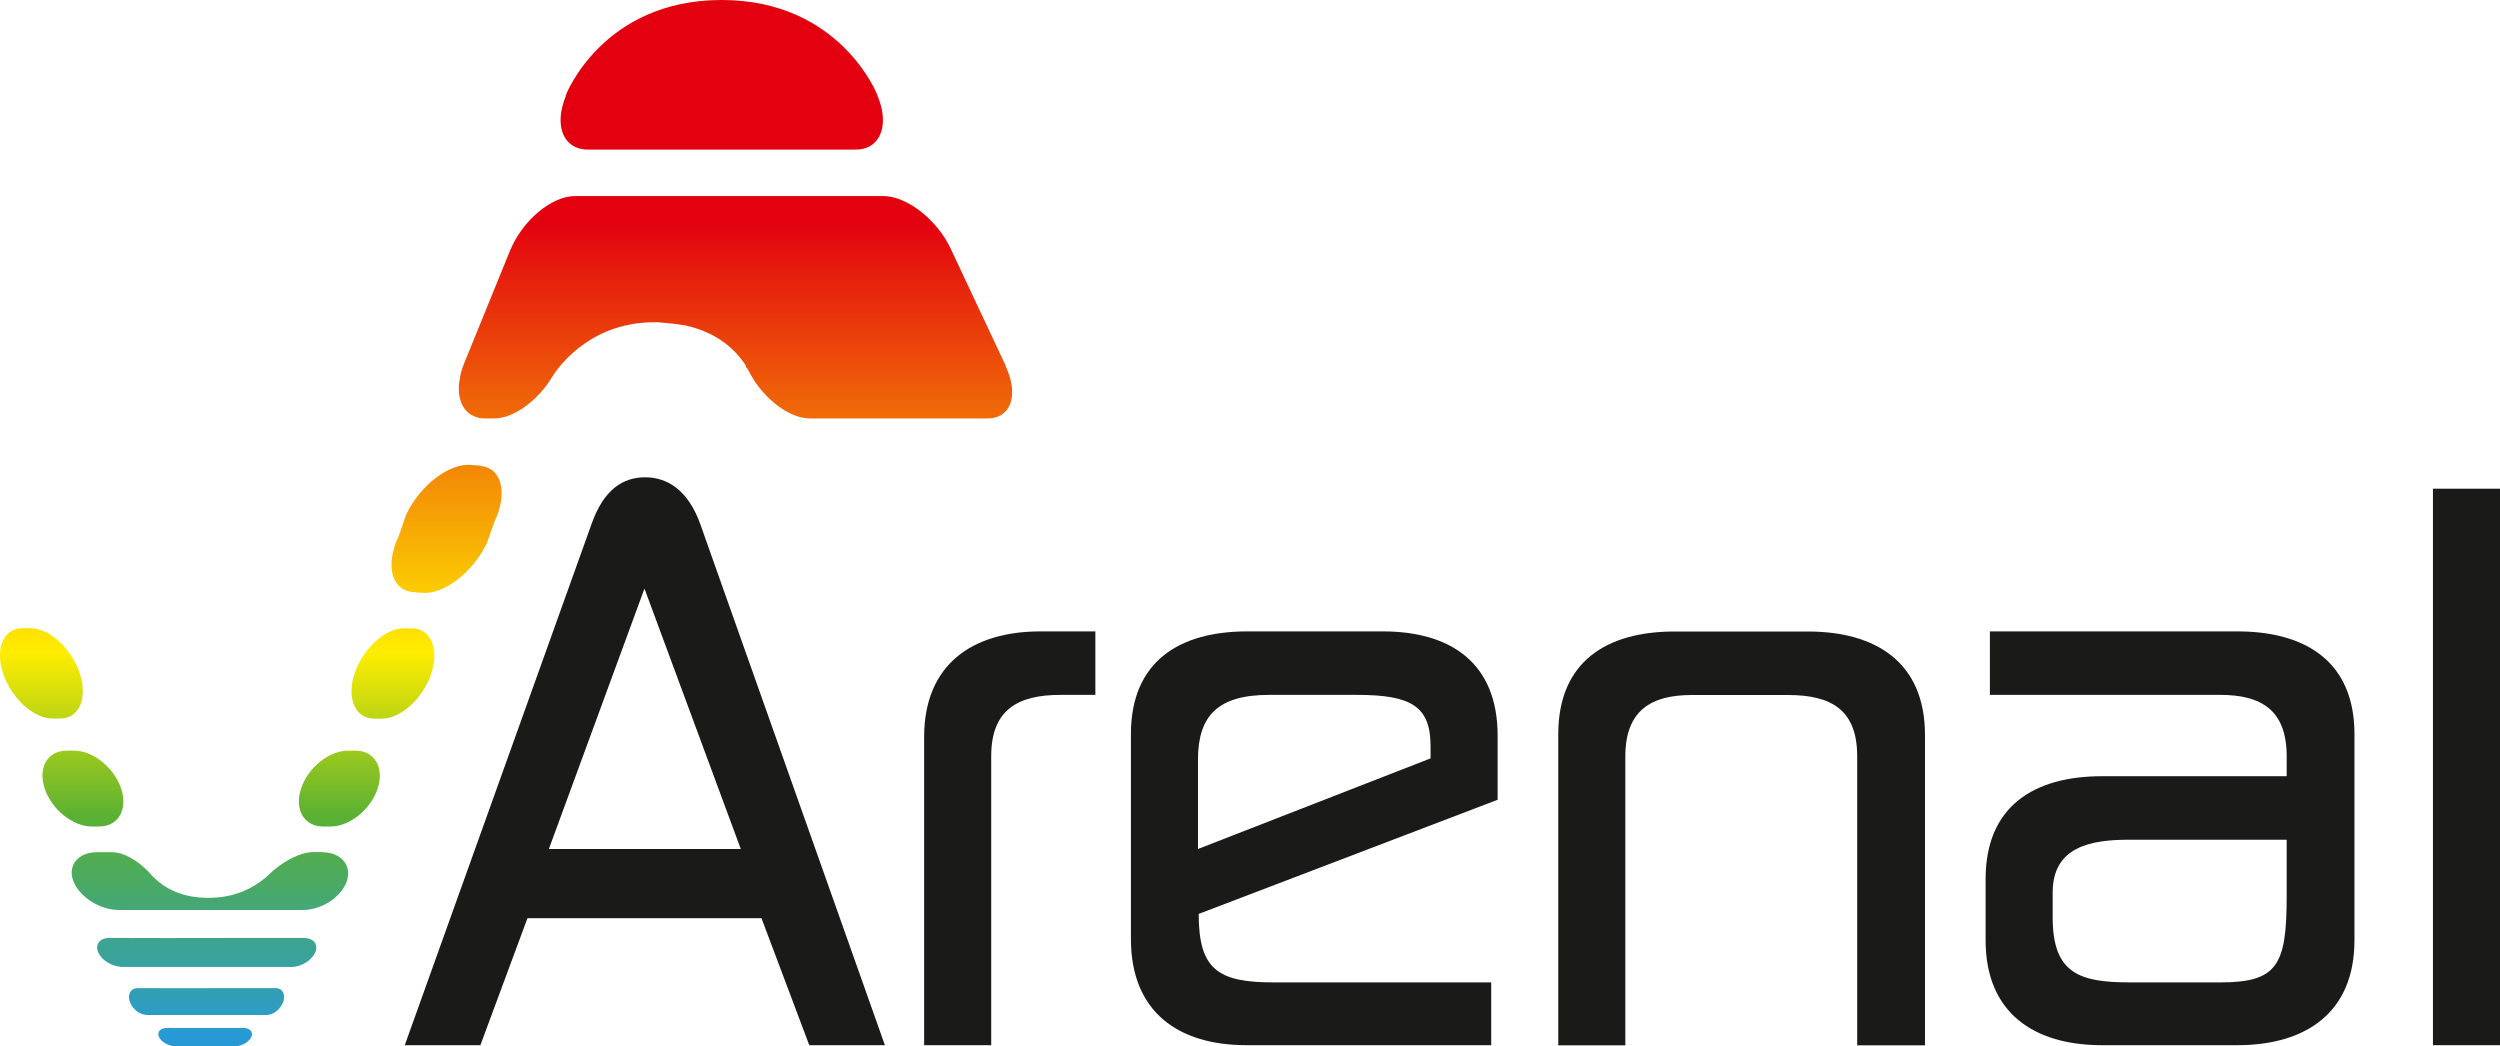<?xml version="1.0" encoding="UTF-8"?><svg id="Layer_1" xmlns="http://www.w3.org/2000/svg" xmlns:xlink="http://www.w3.org/1999/xlink" viewBox="0 0 210.25 88"><defs><style>.cls-1{fill:url(#Arenal_gradient-11);}.cls-2{fill:url(#Arenal_gradient-10);}.cls-3{fill:#1a1a18;}.cls-4{fill:url(#Arenal_gradient);}.cls-5{fill:url(#Arenal_gradient-3);}.cls-6{fill:url(#Arenal_gradient-4);}.cls-7{fill:url(#Arenal_gradient-2);}.cls-8{fill:url(#Arenal_gradient-7);}.cls-9{fill:url(#Arenal_gradient-5);}.cls-10{fill:url(#Arenal_gradient-6);}.cls-11{fill:url(#Arenal_gradient-9);}.cls-12{fill:url(#Arenal_gradient-8);}</style><linearGradient id="Arenal_gradient" x1="61.86" y1="18.54" x2="61.86" y2="87.15" gradientUnits="userSpaceOnUse"><stop offset="0" stop-color="#e3000f"/><stop offset=".53" stop-color="#ffed00"/><stop offset=".73" stop-color="#5ab132"/><stop offset="1" stop-color="#279ad6"/></linearGradient><linearGradient id="Arenal_gradient-2" x1="28.53" y1="18.54" x2="28.53" y2="87.15" xlink:href="#Arenal_gradient"/><linearGradient id="Arenal_gradient-3" x1="6.96" y1="18.54" x2="6.96" y2="87.15" xlink:href="#Arenal_gradient"/><linearGradient id="Arenal_gradient-4" x1="33.05" y1="18.54" x2="33.05" y2="87.15" xlink:href="#Arenal_gradient"/><linearGradient id="Arenal_gradient-5" x1="3.48" y1="18.54" x2="3.48" y2="87.15" xlink:href="#Arenal_gradient"/><linearGradient id="Arenal_gradient-6" x1="37.56" y1="18.54" x2="37.56" y2="87.15" xlink:href="#Arenal_gradient"/><linearGradient id="Arenal_gradient-7" x1="17.66" y1="18.54" x2="17.66" y2="87.15" xlink:href="#Arenal_gradient"/><linearGradient id="Arenal_gradient-8" x1="17.38" y1="18.53" x2="17.38" y2="87.15" xlink:href="#Arenal_gradient"/><linearGradient id="Arenal_gradient-9" x1="17.38" y1="18.51" x2="17.38" y2="87.15" xlink:href="#Arenal_gradient"/><linearGradient id="Arenal_gradient-10" x1="17.26" y1="18.58" x2="17.26" y2="87.15" xlink:href="#Arenal_gradient"/><linearGradient id="Arenal_gradient-11" x1="60.69" y1="18.54" x2="60.69" y2="87.15" xlink:href="#Arenal_gradient"/></defs><path class="cls-4" d="m84.59,30.78l-4.65-9.89c-1.14-2.42-3.68-4.4-5.65-4.4h-25.94c-1.97,0-4.43,2.07-5.46,4.6l-3.87,9.5c-.21.51-.32.99-.38,1.45-.02.13-.05.28-.05.41,0,.11,0,.21,0,.31,0,.19.01.37.04.54,0,.06.03.11.04.16.05.2.11.39.19.56.02.04.04.08.06.11.07.13.15.25.25.37.03.04.07.07.11.11.09.09.19.18.3.25.08.05.18.09.27.13.08.03.16.08.25.11.2.06.42.09.65.09h.8c1.59,0,3.49-1.36,4.71-3.21h0s.03-.04.07-.12c.04-.06.08-.12.12-.18.01-.02.02-.05.04-.07.76-1.16,3.49-4.62,8.81-4.51.01,0,.02,0,.04,0,.71.05,1.5.14,2.25.26,2.83.6,4.31,2.15,5.08,3.3.09.2.12.29.12.29l.07.05c.16.32.34.64.53.94,0,.02.02.04.03.05,0,0,0,0,0,0,1.22,1.85,3.11,3.2,4.7,3.2h14.94c1.97,0,2.65-1.98,1.51-4.4Z"/><g><path class="cls-7" d="m29.9,63.13h-.63c-1.6,0-3.38,1.43-3.95,3.19-.58,1.75.25,3.19,1.85,3.19h.63c1.6,0,3.38-1.43,3.96-3.19.58-1.75-.25-3.19-1.85-3.19Z"/><path class="cls-5" d="m6.23,63.13h-.63c-1.6,0-2.43,1.43-1.84,3.19.58,1.75,2.36,3.19,3.96,3.19h.62c1.6,0,2.43-1.43,1.85-3.19-.58-1.75-2.36-3.19-3.95-3.19Z"/><path class="cls-6" d="m34.63,52.84h-.65c-1.59,0-3.47,1.71-4.16,3.8-.69,2.09.05,3.8,1.65,3.8h.64c1.6,0,3.47-1.71,4.16-3.8.69-2.09-.05-3.8-1.64-3.8Z"/><path class="cls-9" d="m5.06,60.43c1.6,0,2.33-1.71,1.65-3.8-.69-2.09-2.56-3.8-4.16-3.8h-.65c-1.6,0-2.34,1.71-1.64,3.8.69,2.09,2.56,3.8,4.16,3.8h.64Z"/><path class="cls-10" d="m40.36,39.16l-.77-.06c-1.83-.15-4.27,1.73-5.43,4.18l-.63,1.81c-1.16,2.44-.61,4.56,1.22,4.71l.75.06c1.83.15,4.27-1.73,5.44-4.17l.64-1.81c1.16-2.44.61-4.56-1.21-4.7Z"/><path class="cls-8" d="m27.07,71.66h-.72c-1.02,0-2.33.66-3.46,1.63-.16.16-.34.33-.52.49-1.11.94-2.68,1.73-4.85,1.73-2.27,0-3.72-.84-4.66-1.79-.13-.13-.24-.26-.35-.39-.97-1-2.13-1.66-3.1-1.66h-1.25c-.97,0-1.68.41-1.98,1.03-.19.4-.21.88-.01,1.4,0,0,0,.01.01.02.52,1.32,2.22,2.41,3.81,2.41h15.47c1.6,0,3.26-1.1,3.71-2.43.44-1.34-.5-2.43-2.1-2.43Z"/><path class="cls-12" d="m25.64,78.88h0s-.06,0-.06,0h-4.51s-6.99.01-6.99.01h0s-4.57-.01-4.57-.01h-.32c-.8,0-1.22.55-.93,1.22.28.64,1.1,1.15,1.87,1.2v.02h14.39c.8,0,1.7-.55,1.99-1.22.28-.65-.11-1.19-.87-1.21Z"/><path class="cls-11" d="m23.23,83.1h0s-.04,0-.04,0h-3.2s-4.95.01-4.95.01h0s-3.24-.01-3.24-.01h-.23c-.57,0-.86.51-.66,1.13.2.59.78,1.07,1.32,1.11v.02h10.19c.57,0,1.2-.51,1.41-1.13.2-.61-.07-1.11-.61-1.13Z"/><path class="cls-2" d="m20.53,86.45h0s-.04,0-.04,0h-.37.14s-2.75,0-2.75,0h0s-3.24,0-3.24,0h-.23c-.57,0-.86.35-.66.78.2.41.78.73,1.32.76h0s.08.01.08.01h4.94c.57,0,1.2-.35,1.41-.77.2-.42-.08-.76-.61-.78Z"/><path class="cls-1" d="m73.81,8.13l-.02-.13S70.7,0,60.69,0c-10.02,0-13.1,7.99-13.1,7.99l-.02.13c-.38.94-.5,1.82-.38,2.54.19,1.16.98,1.92,2.25,1.92h22.52c1.27,0,2.06-.76,2.25-1.92.12-.72,0-1.59-.38-2.54Z"/></g><g><path class="cls-3" d="m34.04,87.9l15.72-43.86c1.02-2.88,2.64-3.9,4.5-3.9s3.6,1.08,4.62,3.9l15.54,43.86h-6.36l-4.02-10.68h-19.68l-3.96,10.68h-6.36Zm20.16-38.4l-8.04,21.9h16.14l-8.1-21.9Z"/><path class="cls-3" d="m83.36,87.9h-5.64v-25.92c0-6.12,4.08-8.88,9.78-8.88h4.62v5.34h-2.94c-3.6,0-5.82,1.26-5.82,5.16v24.3Z"/><path class="cls-3" d="m125.41,87.9h-20.58c-5.7,0-9.72-2.76-9.72-8.94v-17.22c0-6.12,4.08-8.64,9.78-8.64h11.4c5.7,0,9.66,2.64,9.66,8.76v5.4l-25.14,9.6c0,4.68,1.62,5.76,6.3,5.76h18.3v5.28Zm-24.66-16.5l19.56-7.62v-1.02c0-3.36-1.62-4.32-6.18-4.32h-7.38c-4.32,0-6,1.74-6,5.46v7.5Z"/><path class="cls-3" d="m156.19,63.61c0-3.9-2.16-5.16-5.82-5.16h-8.1c-3.36,0-5.58,1.26-5.58,5.16v24.3h-5.64v-26.16c0-6.12,4.08-8.64,9.78-8.64h11.22c5.7,0,9.84,2.58,9.84,8.7v26.1h-5.7v-24.3Z"/><path class="cls-3" d="m166.99,79.08v-5.16c0-6.12,4.08-8.64,9.78-8.64h15.54v-1.68c0-3.9-2.16-5.16-5.58-5.16h-19.38v-5.34h20.82c5.7,0,9.84,2.52,9.84,8.64v17.34c0,6.12-4.14,8.82-9.84,8.82h-11.4c-5.7,0-9.78-2.7-9.78-8.82Zm25.32-3.72v-4.74h-13.26c-3.24,0-6.42.6-6.42,4.44v2.1c0,4.68,2.22,5.46,6.48,5.46h7.62c4.8,0,5.58-1.44,5.58-7.26Z"/><path class="cls-3" d="m210.25,87.9h-5.64v-46.8h5.64v46.8Z"/></g></svg>